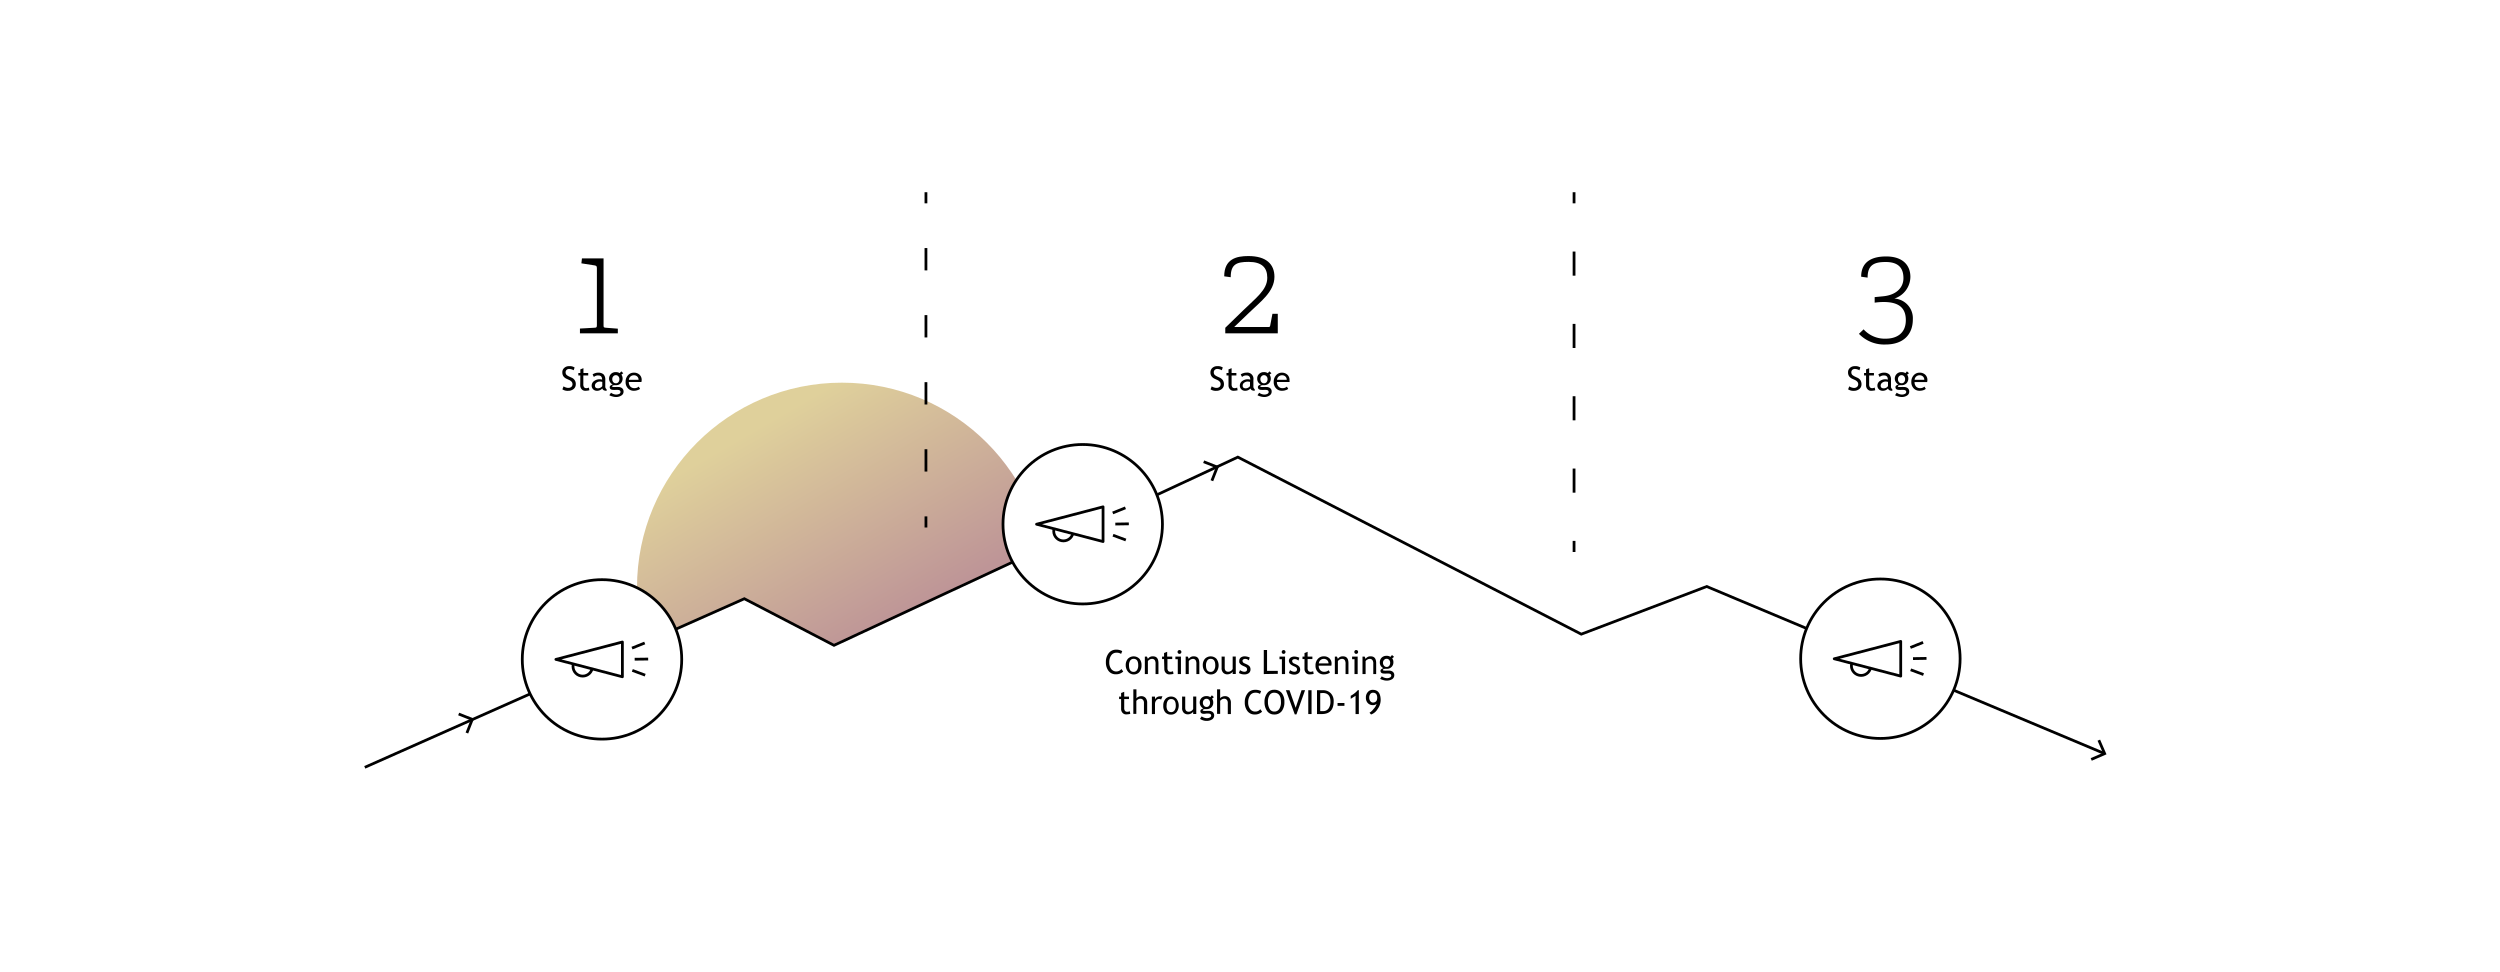 <svg xmlns="http://www.w3.org/2000/svg" xmlns:xlink="http://www.w3.org/1999/xlink" viewBox="0 0 450 175"><defs><style>.cls-1,.cls-3,.cls-7{fill:#fff;}.cls-2{fill:url(#linear-gradient);}.cls-3,.cls-4,.cls-5,.cls-6,.cls-7,.cls-8{stroke:#000;stroke-width:0.5px;}.cls-3,.cls-4,.cls-5,.cls-6,.cls-8{stroke-miterlimit:10;}.cls-4,.cls-5,.cls-6{fill:none;}.cls-5{stroke-dasharray:4.02 8.05;}.cls-6{stroke-dasharray:4.34 8.68;}.cls-7{stroke-linejoin:round;}.cls-8{fill:#e5e8ec;}</style><linearGradient id="linear-gradient" x1="133.09" y1="73.81" x2="169.68" y2="137.18" gradientUnits="userSpaceOnUse"><stop offset="0.06" stop-color="#dfd09b"/><stop offset="0.64" stop-color="#be9597"/></linearGradient></defs><g id="Layer_2" data-name="Layer 2"><g id="Layer_4" data-name="Layer 4"><rect class="cls-1" width="450" height="175"/><circle class="cls-2" cx="151.54" cy="105.76" r="36.88"/><rect class="cls-1" x="94.01" y="134.86" width="112.46" height="30.75"/><polyline class="cls-3" points="65.66 138.12 133.98 107.77 150.12 116.16 222.81 82.28 284.63 114.15 307.21 105.57 378.7 135.6"/><path d="M202,117.2l-.2.5a1.46,1.46,0,0,0-.88-.21,1.08,1.08,0,0,0-.91.49,2.1,2.1,0,0,0-.34,1.25,1.91,1.91,0,0,0,.35,1.19,1.16,1.16,0,0,0,1.83,0l.33.45a1.78,1.78,0,0,1-1.32.5,1.6,1.6,0,0,1-1.32-.6,2.52,2.52,0,0,1-.48-1.6,2.49,2.49,0,0,1,.51-1.6,1.65,1.65,0,0,1,1.33-.63A2.12,2.12,0,0,1,202,117.2Z"/><path d="M202.63,119.76a1.73,1.73,0,0,1,.39-1.18,1.46,1.46,0,0,1,2.08,0,1.73,1.73,0,0,1,.37,1.19,1.77,1.77,0,0,1-.38,1.19,1.32,1.32,0,0,1-1,.44,1.29,1.29,0,0,1-1-.44A1.79,1.79,0,0,1,202.63,119.76Zm.59,0c0,.78.27,1.18.83,1.18a.71.71,0,0,0,.61-.32,1.46,1.46,0,0,0,.22-.86c0-.78-.27-1.17-.83-1.17a.71.71,0,0,0-.61.31A1.44,1.44,0,0,0,203.22,119.76Z"/><path d="M208,121.33v-1.82a1.19,1.19,0,0,0-.15-.7.6.6,0,0,0-.51-.21.8.8,0,0,0-.4.12.88.88,0,0,0-.32.28v2.33h-.55v-3.14h.38l.17.41a1,1,0,0,1,.9-.46c.69,0,1,.41,1,1.25v1.94Z"/><path d="M209.53,118.63h-.36v-.44h.36v-.65l.56-.22v.87H211v.44h-.86v1.56a.89.89,0,0,0,.13.56.49.49,0,0,0,.43.17.92.92,0,0,0,.44-.11l.09.49a3,3,0,0,1-.76.09.81.81,0,0,1-.63-.28,1,1,0,0,1-.26-.7Z"/><path d="M212,121.33v-2.67h-.43v-.47h1v3.14Zm.31-4.32a.34.34,0,0,1,.34.34.33.33,0,0,1-.1.25.37.37,0,0,1-.24.1.33.33,0,0,1-.24-.1.34.34,0,0,1-.11-.25.34.34,0,0,1,.35-.34Z"/><path d="M215.35,121.33v-1.82a1.19,1.19,0,0,0-.15-.7.58.58,0,0,0-.5-.21,1,1,0,0,0-.72.4v2.33h-.56v-3.14h.38l.18.41a1,1,0,0,1,.9-.46c.69,0,1,.41,1,1.25v1.94Z"/><path d="M216.5,119.76a1.73,1.73,0,0,1,.39-1.18,1.45,1.45,0,0,1,2.07,0,2,2,0,0,1,0,2.38,1.29,1.29,0,0,1-1,.44,1.32,1.32,0,0,1-1-.44A1.78,1.78,0,0,1,216.5,119.76Zm.58,0c0,.78.28,1.18.84,1.18a.71.71,0,0,0,.61-.32,1.46,1.46,0,0,0,.22-.86c0-.78-.28-1.17-.83-1.17a.7.7,0,0,0-.61.31A1.44,1.44,0,0,0,217.08,119.76Z"/><path d="M220.45,118.19v2q0,.72.63.72a.83.83,0,0,0,.5-.16.64.64,0,0,0,.3-.36v-2.21h.56v3.14h-.56v-.43a.89.89,0,0,1-.37.34,1.17,1.17,0,0,1-.55.15,1,1,0,0,1-.79-.3,1.14,1.14,0,0,1-.28-.84v-2.06Z"/><path d="M223,121.14l.2-.52a1.52,1.52,0,0,0,.75.3c.34,0,.52-.14.52-.43s-.17-.39-.5-.54a3.42,3.42,0,0,1-.52-.26,1.15,1.15,0,0,1-.23-.21,1.05,1.05,0,0,1-.15-.24.86.86,0,0,1,0-.28.73.73,0,0,1,.28-.61,1.17,1.17,0,0,1,.73-.21,2.46,2.46,0,0,1,.87.21l-.16.52a1,1,0,0,0-.67-.27.59.59,0,0,0-.33.1.28.28,0,0,0-.14.24.49.49,0,0,0,.34.45l.4.18a1.59,1.59,0,0,1,.54.38.89.89,0,0,1,.16.54.82.82,0,0,1-.29.66,1.27,1.27,0,0,1-.82.24A1.87,1.87,0,0,1,223,121.14Z"/><path d="M227.48,121.33V117h.59v3.76H230v.53Z"/><path d="M230.74,121.33v-2.67h-.43v-.47h1v3.14Zm.31-4.32a.31.31,0,0,1,.24.1.33.33,0,0,1,.1.24.33.33,0,0,1-.1.25.35.35,0,0,1-.24.1.34.34,0,0,1-.34-.35.34.34,0,0,1,.34-.34Z"/><path d="M232,121.14l.2-.52a1.52,1.52,0,0,0,.75.3c.34,0,.51-.14.51-.43s-.16-.39-.5-.54a3.71,3.71,0,0,1-.51-.26.93.93,0,0,1-.23-.21.79.79,0,0,1-.15-.24A.87.87,0,0,1,232,119a.73.73,0,0,1,.28-.61,1.2,1.2,0,0,1,.74-.21,2.41,2.41,0,0,1,.86.21l-.16.52a1,1,0,0,0-.66-.27.62.62,0,0,0-.34.1.27.27,0,0,0-.13.24.48.48,0,0,0,.34.45l.4.18a1.54,1.54,0,0,1,.53.38.89.89,0,0,1,.17.54.8.8,0,0,1-.3.66,1.27,1.27,0,0,1-.82.24A1.8,1.8,0,0,1,232,121.14Z"/><path d="M234.81,118.63h-.36v-.44h.36v-.65l.56-.22v.87h.86v.44h-.86v1.56a.89.89,0,0,0,.13.56.51.51,0,0,0,.43.17.92.92,0,0,0,.44-.11l.09.49a3,3,0,0,1-.76.09.81.81,0,0,1-.63-.28,1,1,0,0,1-.26-.7Z"/><path d="M239.64,119.82h-2.27a1.09,1.09,0,0,0,.31.84.89.89,0,0,0,.68.26,1.15,1.15,0,0,0,.8-.28l.23.4a1.08,1.08,0,0,1-.39.23,2.23,2.23,0,0,1-.75.12,1.36,1.36,0,0,1-1-.4,1.57,1.57,0,0,1-.46-1.19,1.71,1.71,0,0,1,.47-1.25,1.39,1.39,0,0,1,1-.41,1.42,1.42,0,0,1,1.05.37,1.3,1.3,0,0,1,.37,1A1.86,1.86,0,0,1,239.64,119.82Zm-1.36-1.22a.88.88,0,0,0-.62.24.9.9,0,0,0-.27.57h1.74a.76.76,0,0,0-.22-.56A.83.83,0,0,0,238.28,118.6Z"/><path d="M242.2,121.33v-1.82a1.19,1.19,0,0,0-.15-.7.6.6,0,0,0-.51-.21.8.8,0,0,0-.4.12.88.88,0,0,0-.32.28v2.33h-.55v-3.14h.38l.17.41a1,1,0,0,1,.9-.46c.69,0,1,.41,1,1.25v1.94Z"/><path d="M243.81,121.33v-2.67h-.43v-.47h1v3.14Zm.31-4.32a.31.31,0,0,1,.24.1.33.33,0,0,1,.1.24.33.33,0,0,1-.1.25.35.35,0,0,1-.24.1.34.34,0,0,1-.34-.35.32.32,0,0,1,.09-.24A.33.33,0,0,1,244.12,117Z"/><path d="M247.19,121.33v-1.82a1.11,1.11,0,0,0-.16-.7.56.56,0,0,0-.5-.21.8.8,0,0,0-.4.12.88.88,0,0,0-.32.28v2.33h-.56v-3.14h.39l.17.41a1,1,0,0,1,.9-.46c.69,0,1,.41,1,1.25v1.94Z"/><path d="M248.42,122.19l.3-.45a1.61,1.61,0,0,0,.9.33,1.1,1.1,0,0,0,.59-.13.38.38,0,0,0,.22-.32c0-.26-.18-.38-.55-.38a2.05,2.05,0,0,0-.34,0,2.33,2.33,0,0,1-.38,0c-.45,0-.67-.17-.67-.51a.36.36,0,0,1,.16-.28,1,1,0,0,1,.38-.18,1.09,1.09,0,0,1-.66-1.08,1.13,1.13,0,0,1,.34-.82,1.19,1.19,0,0,1,.85-.32,1.16,1.16,0,0,1,.72.19l.28-.34.37.34-.34.26a1.09,1.09,0,0,1,.22.72,1.12,1.12,0,0,1-.3.8,1.2,1.2,0,0,1-.78.37l-.46,0a.66.66,0,0,0-.22.06c-.09,0-.13.08-.13.14s.09.12.28.12a2.51,2.51,0,0,0,.4,0,2.73,2.73,0,0,1,.39,0,1.05,1.05,0,0,1,.72.22.75.75,0,0,1,.26.62.84.84,0,0,1-.38.7,1.78,1.78,0,0,1-1,.26,1.91,1.91,0,0,1-.64-.11A1.94,1.94,0,0,1,248.42,122.19Zm1.18-3.61a.59.59,0,0,0-.47.21.69.69,0,0,0-.19.5.8.8,0,0,0,.18.54.61.61,0,0,0,.48.22.55.55,0,0,0,.46-.21.88.88,0,0,0,.17-.55.73.73,0,0,0-.18-.5A.57.57,0,0,0,249.6,118.58Z"/><path d="M201.8,125.83h-.36v-.44h.36v-.65l.56-.22v.87h.86v.44h-.86v1.56a.89.89,0,0,0,.13.56.49.49,0,0,0,.43.17.92.92,0,0,0,.44-.11l.09.49a3.1,3.1,0,0,1-.76.09.81.81,0,0,1-.63-.28,1,1,0,0,1-.26-.7Z"/><path d="M205.91,128.53v-2a.79.79,0,0,0-.17-.55.59.59,0,0,0-.48-.21.81.81,0,0,0-.41.12.85.85,0,0,0-.31.28v2.33H204v-4.42h.56v1.63a.77.77,0,0,1,.36-.29,1.12,1.12,0,0,1,.51-.11,1,1,0,0,1,.78.32,1.33,1.33,0,0,1,.28.9v2Z"/><path d="M209,125.93a.66.66,0,0,0-.36-.13.67.67,0,0,0-.52.28,1,1,0,0,0-.22.65v1.8h-.56v-3.14h.56v.51a1,1,0,0,1,.91-.56,2.15,2.15,0,0,1,.43,0Z"/><path d="M209.39,127a1.73,1.73,0,0,1,.39-1.18,1.32,1.32,0,0,1,1-.44,1.27,1.27,0,0,1,1,.43,2,2,0,0,1,0,2.38,1.27,1.27,0,0,1-1,.44,1.32,1.32,0,0,1-1.05-.44A1.78,1.78,0,0,1,209.39,127Zm.58,0c0,.78.28,1.18.84,1.18a.71.71,0,0,0,.61-.32,1.46,1.46,0,0,0,.22-.86c0-.78-.28-1.17-.83-1.17a.7.7,0,0,0-.61.31A1.44,1.44,0,0,0,210,127Z"/><path d="M213.34,125.39v2q0,.72.63.72a.83.83,0,0,0,.5-.16.68.68,0,0,0,.3-.36v-2.21h.56v3.14h-.56v-.43a.89.89,0,0,1-.37.34,1.17,1.17,0,0,1-.55.15,1,1,0,0,1-.79-.3,1.14,1.14,0,0,1-.28-.84v-2.06Z"/><path d="M216,129.39l.3-.44a1.67,1.67,0,0,0,.89.32,1.14,1.14,0,0,0,.6-.13.37.37,0,0,0,.22-.32c0-.26-.19-.38-.55-.38a2,2,0,0,0-.34,0,2.43,2.43,0,0,1-.39.05c-.44,0-.66-.17-.66-.5a.38.38,0,0,1,.15-.29,1.17,1.17,0,0,1,.39-.18,1.19,1.19,0,0,1-.32-1.9,1.21,1.21,0,0,1,.85-.32,1.16,1.16,0,0,1,.72.19l.28-.34.36.34-.33.26a1.14,1.14,0,0,1,.21.72,1.13,1.13,0,0,1-1.07,1.17l-.46,0a.61.61,0,0,0-.22.06c-.09,0-.14.08-.14.14s.1.12.29.12a2.41,2.41,0,0,0,.39,0,2.83,2.83,0,0,1,.4,0,1.05,1.05,0,0,1,.72.22.78.78,0,0,1,.26.62.83.83,0,0,1-.39.7,1.74,1.74,0,0,1-1,.26,1.87,1.87,0,0,1-.64-.11A1.7,1.7,0,0,1,216,129.39Zm1.18-3.61a.6.6,0,0,0-.48.21.73.73,0,0,0-.18.5.8.8,0,0,0,.18.54.59.59,0,0,0,.48.22.56.56,0,0,0,.46-.21.88.88,0,0,0,.17-.55.73.73,0,0,0-.18-.5A.57.57,0,0,0,217.16,125.78Z"/><path d="M221,128.53v-2a.79.79,0,0,0-.17-.55.59.59,0,0,0-.48-.21.81.81,0,0,0-.41.12.85.85,0,0,0-.31.28v2.33h-.56v-4.42h.56v1.63a.77.77,0,0,1,.36-.29,1.12,1.12,0,0,1,.51-.11,1,1,0,0,1,.78.32,1.33,1.33,0,0,1,.28.9v2Z"/><path d="M227,124.4l-.2.5a1.46,1.46,0,0,0-.88-.21,1.08,1.08,0,0,0-.91.49,2.17,2.17,0,0,0-.34,1.25,1.91,1.91,0,0,0,.35,1.19,1.08,1.08,0,0,0,.91.46,1.06,1.06,0,0,0,.92-.43l.33.45a1.79,1.79,0,0,1-1.32.51,1.61,1.61,0,0,1-1.32-.61,2.52,2.52,0,0,1-.48-1.6,2.49,2.49,0,0,1,.51-1.6,1.65,1.65,0,0,1,1.33-.63A2.12,2.12,0,0,1,227,124.4Z"/><path d="M227.61,126.35a2.56,2.56,0,0,1,.47-1.56,1.48,1.48,0,0,1,1.26-.63,1.68,1.68,0,0,1,1.37.58,2.45,2.45,0,0,1,.48,1.61,2.6,2.6,0,0,1-.48,1.66,1.64,1.64,0,0,1-1.37.6,1.5,1.5,0,0,1-1.27-.64A2.72,2.72,0,0,1,227.61,126.35Zm.62,0a2.43,2.43,0,0,0,.29,1.23.92.92,0,0,0,.82.5,1,1,0,0,0,.92-.46,2.19,2.19,0,0,0,.31-1.27c0-1.11-.41-1.66-1.23-1.66a.93.93,0,0,0-.83.45A2.21,2.21,0,0,0,228.23,126.35Z"/><path d="M233.36,128.59h-.3l-1.6-4.35h.65l1.11,3.16,1.06-3.16h.63Z"/><path d="M235.49,128.53v-4.29h.59v4.29Z"/><path d="M237.92,128.53h-.86v-4.29l1.05,0a1.88,1.88,0,0,1,1.43.55,2,2,0,0,1,.52,1.45C240.06,127.76,239.35,128.53,237.92,128.53Zm-.28-3.76V128l.49,0a1.15,1.15,0,0,0,1-.46,2.07,2.07,0,0,0,.35-1.28c0-1-.46-1.52-1.37-1.52Z"/><path d="M240.76,127.05v-.51H242v.51Z"/><path d="M244,128.53v-3.29l-.87.55v-.55a4.63,4.63,0,0,0,.7-.46,3.48,3.48,0,0,0,.58-.56h.18v4.31Z"/><path d="M246.79,128.61l-.28-.32a2.46,2.46,0,0,0,.74-.69,2.17,2.17,0,0,0,.54-.91.9.9,0,0,1-.67.23,1.2,1.2,0,0,1-.91-.36,1.38,1.38,0,0,1-.35-1,1.4,1.4,0,0,1,.36-1,1.13,1.13,0,0,1,.88-.39c.94,0,1.42.63,1.42,1.88a2.82,2.82,0,0,1-.56,1.59A2.18,2.18,0,0,1,246.79,128.61Zm1.11-3c0-.61-.25-.92-.75-.92a.59.59,0,0,0-.5.24,1,1,0,0,0-.19.63,1,1,0,0,0,.2.65.62.62,0,0,0,.5.25C247.65,126.43,247.9,126.14,247.9,125.58Z"/><path d="M217.9,70.08l.21-.54a1.31,1.31,0,0,0,.41.2,1.25,1.25,0,0,0,.44.08.83.83,0,0,0,.55-.18.62.62,0,0,0,.2-.48.71.71,0,0,0-.11-.4,1.4,1.4,0,0,0-.58-.41l-.35-.16a1.36,1.36,0,0,1-.61-.49,1.2,1.2,0,0,1-.18-.67,1.07,1.07,0,0,1,.34-.8,1.25,1.25,0,0,1,.88-.32,1.56,1.56,0,0,1,1,.24l-.18.5a1.29,1.29,0,0,0-.35-.16,1.53,1.53,0,0,0-.45-.08.66.66,0,0,0-.47.17.62.62,0,0,0-.17.44.73.73,0,0,0,.06.3.62.62,0,0,0,.17.22,3.22,3.22,0,0,0,.45.26l.35.16a1.41,1.41,0,0,1,.62.5,1.37,1.37,0,0,1,.18.74,1.06,1.06,0,0,1-.39.82,1.56,1.56,0,0,1-1,.33A1.68,1.68,0,0,1,217.9,70.08Z"/><path d="M221.13,67.58h-.36v-.44h.36v-.65l.56-.22v.87h.86v.44h-.86v1.56a.91.91,0,0,0,.13.56.52.52,0,0,0,.43.17,1.06,1.06,0,0,0,.44-.11l.08.49a3,3,0,0,1-.76.09.8.8,0,0,1-.62-.28,1,1,0,0,1-.26-.7Z"/><path d="M225.08,69.92a1.22,1.22,0,0,1-1,.42.87.87,0,0,1-.64-.27.9.9,0,0,1-.27-.67,1,1,0,0,1,.42-.8,1.64,1.64,0,0,1,1.06-.33,1.25,1.25,0,0,1,.4.07c0-.51-.23-.76-.68-.76a1.05,1.05,0,0,0-.8.28l-.24-.46a1.29,1.29,0,0,1,.44-.22,1.55,1.55,0,0,1,.54-.1,1.12,1.12,0,0,1,1.3,1.3v1.13a.59.59,0,0,0,.24.55v.27a1.16,1.16,0,0,1-.51-.09A.57.57,0,0,1,225.08,69.92ZM225,68.74a2,2,0,0,0-.37-.06,1,1,0,0,0-.69.22.62.62,0,0,0-.26.51c0,.33.19.49.57.49a1,1,0,0,0,.75-.4Z"/><path d="M226.35,71.14l.3-.45a1.61,1.61,0,0,0,.9.33,1.2,1.2,0,0,0,.59-.13.38.38,0,0,0,.22-.33c0-.25-.18-.38-.55-.38l-.34,0a2.33,2.33,0,0,1-.38,0c-.45,0-.67-.17-.67-.51a.36.36,0,0,1,.15-.28,1.17,1.17,0,0,1,.39-.18,1.1,1.1,0,0,1-.66-1.08,1.08,1.08,0,0,1,.34-.82,1.18,1.18,0,0,1,.85-.33,1.23,1.23,0,0,1,.72.19l.28-.33.37.34-.34.25a1.2,1.2,0,0,1,.22.73,1.14,1.14,0,0,1-.3.8,1.2,1.2,0,0,1-.78.37l-.46,0-.22.07c-.09,0-.13.08-.13.14s.09.12.28.12a2.83,2.83,0,0,0,.4,0,2.31,2.31,0,0,1,.39,0,1.05,1.05,0,0,1,.72.22.74.74,0,0,1,.26.61.8.8,0,0,1-.39.7,1.65,1.65,0,0,1-1,.27,2.15,2.15,0,0,1-.64-.11A1.7,1.7,0,0,1,226.35,71.14Zm1.18-3.61a.58.58,0,0,0-.47.21.67.67,0,0,0-.19.49.85.85,0,0,0,.18.55.6.6,0,0,0,.48.21.55.55,0,0,0,.46-.21.86.86,0,0,0,.17-.55.71.71,0,0,0-.18-.49A.57.57,0,0,0,227.53,67.53Z"/><path d="M232.12,68.76h-2.27a1.15,1.15,0,0,0,.31.85.93.93,0,0,0,.68.26,1.15,1.15,0,0,0,.8-.28l.23.4a.89.89,0,0,1-.39.22,2,2,0,0,1-.75.13,1.41,1.41,0,0,1-1-.4,1.58,1.58,0,0,1-.46-1.19,1.7,1.7,0,0,1,.47-1.25,1.36,1.36,0,0,1,1-.42,1.42,1.42,0,0,1,1,.38,1.27,1.27,0,0,1,.37,1A1.18,1.18,0,0,1,232.12,68.76Zm-1.35-1.21a.88.88,0,0,0-.63.24.85.85,0,0,0-.27.57h1.74a.79.79,0,0,0-.21-.56A.82.82,0,0,0,230.77,67.55Z"/><path d="M220.55,60v-1l3.21-3.12c2.24-2.21,4.35-3.67,4.35-5.88,0-1.85-1-2.86-3.36-2.86-2.19,0-3.22.44-3.22,2.76l-1.17-.16c0-3.15,2.23-3.65,4.34-3.65,3.29,0,4.7,1.51,4.7,3.74,0,2.69-2.59,4.54-4.53,6.43l-2.71,2.6h6.09c.27,0,.34,0,.39-.27l.4-2.11H230V60Z"/><path d="M101.23,70.08l.21-.54a1.42,1.42,0,0,0,.41.2,1.25,1.25,0,0,0,.44.08.81.81,0,0,0,.55-.18.63.63,0,0,0,.21-.48.72.72,0,0,0-.12-.4,1.34,1.34,0,0,0-.58-.41l-.35-.16a1.42,1.42,0,0,1-.61-.49,1.28,1.28,0,0,1-.17-.67,1,1,0,0,1,.34-.8,1.21,1.21,0,0,1,.87-.32,1.56,1.56,0,0,1,1,.24l-.17.5a1.57,1.57,0,0,0-.36-.16,1.53,1.53,0,0,0-.45-.08.68.68,0,0,0-.47.17.62.62,0,0,0-.17.44.73.73,0,0,0,.06.3.65.65,0,0,0,.18.22,2.32,2.32,0,0,0,.45.26l.35.16a1.22,1.22,0,0,1,.79,1.24,1.06,1.06,0,0,1-.39.82,1.54,1.54,0,0,1-1,.33A1.7,1.7,0,0,1,101.23,70.08Z"/><path d="M104.46,67.58h-.36v-.44h.36v-.65l.56-.22v.87h.86v.44H105v1.56a.91.91,0,0,0,.13.56.52.52,0,0,0,.43.17,1.06,1.06,0,0,0,.44-.11l.09.49a3,3,0,0,1-.76.09.81.81,0,0,1-.63-.28,1,1,0,0,1-.26-.7Z"/><path d="M108.41,69.92a1.22,1.22,0,0,1-1,.42.89.89,0,0,1-.64-.27.9.9,0,0,1-.27-.67,1,1,0,0,1,.42-.8,1.66,1.66,0,0,1,1.06-.33,1.25,1.25,0,0,1,.4.07c0-.51-.22-.76-.68-.76a1.07,1.07,0,0,0-.8.28l-.23-.46a1.23,1.23,0,0,1,.43-.22,1.55,1.55,0,0,1,.54-.1,1.4,1.4,0,0,1,1,.31,1.35,1.35,0,0,1,.31,1v1.13a.59.59,0,0,0,.24.55v.27a1.09,1.09,0,0,1-.5-.09A.55.55,0,0,1,108.41,69.92Zm0-1.18a1.91,1.91,0,0,0-.37-.06,1,1,0,0,0-.69.22.64.64,0,0,0-.26.51c0,.33.19.49.58.49a1,1,0,0,0,.74-.4Z"/><path d="M109.68,71.14l.3-.45a1.67,1.67,0,0,0,.9.33,1.27,1.27,0,0,0,.6-.13.39.39,0,0,0,.21-.33c0-.25-.18-.38-.55-.38l-.34,0a2.33,2.33,0,0,1-.38,0c-.45,0-.67-.17-.67-.51a.35.35,0,0,1,.16-.28,1,1,0,0,1,.39-.18,1.18,1.18,0,0,1-.32-1.9,1.17,1.17,0,0,1,.84-.33,1.29,1.29,0,0,1,.73.19l.28-.33.36.34-.34.25a1.26,1.26,0,0,1-.08,1.53,1.15,1.15,0,0,1-.77.37l-.46,0a.9.9,0,0,0-.22.07c-.1,0-.14.08-.14.14s.09.12.29.12a2.91,2.91,0,0,0,.39,0,2.51,2.51,0,0,1,.39,0,1.1,1.1,0,0,1,.73.22.77.77,0,0,1,.26.61.8.8,0,0,1-.39.7,1.7,1.7,0,0,1-1,.27,2.21,2.21,0,0,1-.64-.11A1.94,1.94,0,0,1,109.68,71.14Zm1.18-3.61a.59.59,0,0,0-.47.21.71.71,0,0,0-.18.49.84.84,0,0,0,.17.55.6.6,0,0,0,.48.21.55.55,0,0,0,.46-.21.81.81,0,0,0,.17-.55.71.71,0,0,0-.18-.49A.57.57,0,0,0,110.86,67.53Z"/><path d="M115.45,68.76h-2.26a1.14,1.14,0,0,0,.3.85,1,1,0,0,0,.68.26,1.15,1.15,0,0,0,.8-.28l.24.4a1,1,0,0,1-.4.22,2,2,0,0,1-.74.13,1.43,1.43,0,0,1-1-.4,1.58,1.58,0,0,1-.46-1.19,1.7,1.7,0,0,1,.47-1.25,1.38,1.38,0,0,1,1-.42,1.42,1.42,0,0,1,1.05.38,1.27,1.27,0,0,1,.37,1A1.18,1.18,0,0,1,115.45,68.76Zm-1.35-1.21a.88.88,0,0,0-.63.24.85.85,0,0,0-.27.57h1.74a.79.79,0,0,0-.21-.56A.82.82,0,0,0,114.1,67.55Z"/><path d="M104.39,60v-.86l2.66-.15c.34,0,.39-.12.39-.48V48.28c0-.4-.12-.43-.36-.5l-2.43-.38.1-.89h3.89v12c0,.39,0,.43.38.48l2.19.17V60Z"/><path d="M332.66,70.08l.21-.54a1.42,1.42,0,0,0,.41.2,1.28,1.28,0,0,0,.44.09.81.81,0,0,0,.55-.19.63.63,0,0,0,.21-.48.72.72,0,0,0-.12-.4,1.4,1.4,0,0,0-.58-.41l-.35-.16a1.42,1.42,0,0,1-.61-.49,1.19,1.19,0,0,1-.17-.67,1,1,0,0,1,.34-.8,1.21,1.21,0,0,1,.87-.32,1.56,1.56,0,0,1,1,.24l-.17.51a1.21,1.21,0,0,0-.36-.17,1.53,1.53,0,0,0-.45-.08.66.66,0,0,0-.47.17.62.62,0,0,0-.17.44.73.73,0,0,0,.06.3.55.55,0,0,0,.18.22,2.49,2.49,0,0,0,.44.26l.36.17a1.3,1.3,0,0,1,.61.49,1.37,1.37,0,0,1,.18.74,1.06,1.06,0,0,1-.39.82,1.54,1.54,0,0,1-1,.33A1.7,1.7,0,0,1,332.66,70.08Z"/><path d="M335.89,67.58h-.36v-.44h.36v-.65l.56-.22v.87h.86v.44h-.86v1.56a.91.91,0,0,0,.13.56.52.52,0,0,0,.43.17,1.06,1.06,0,0,0,.44-.11l.09.49a3,3,0,0,1-.76.09.81.81,0,0,1-.63-.28,1,1,0,0,1-.26-.7Z"/><path d="M339.84,69.92a1.22,1.22,0,0,1-1,.42.89.89,0,0,1-.64-.27.9.9,0,0,1-.27-.67,1,1,0,0,1,.42-.8,1.66,1.66,0,0,1,1.06-.33,1.25,1.25,0,0,1,.4.07c0-.5-.22-.76-.68-.76a1.11,1.11,0,0,0-.8.28l-.23-.46a1.23,1.23,0,0,1,.43-.22,1.55,1.55,0,0,1,.54-.1,1.4,1.4,0,0,1,1,.31,1.35,1.35,0,0,1,.31,1v1.13a.58.58,0,0,0,.24.55v.28a1.07,1.07,0,0,1-.5-.1A.55.55,0,0,1,339.84,69.92Zm0-1.18a1.91,1.91,0,0,0-.37-.06,1,1,0,0,0-.69.22.64.64,0,0,0-.26.51c0,.33.19.49.57.49a.92.92,0,0,0,.75-.4Z"/><path d="M341.11,71.14l.3-.45a1.67,1.67,0,0,0,.9.33,1.2,1.2,0,0,0,.59-.13.38.38,0,0,0,.22-.33c0-.25-.18-.38-.55-.38l-.34,0a2.33,2.33,0,0,1-.38,0c-.45,0-.67-.17-.67-.51a.36.36,0,0,1,.16-.28,1,1,0,0,1,.39-.18,1.18,1.18,0,0,1-.32-1.9,1.15,1.15,0,0,1,.84-.33,1.29,1.29,0,0,1,.73.19l.27-.33.37.34-.34.25a1.26,1.26,0,0,1-.08,1.53,1.18,1.18,0,0,1-.77.37l-.46,0a.9.9,0,0,0-.22.07c-.1,0-.14.08-.14.14s.09.12.29.12a2.91,2.91,0,0,0,.39,0,2.51,2.51,0,0,1,.39,0,1.1,1.1,0,0,1,.73.22.76.76,0,0,1,.25.61.79.79,0,0,1-.38.7,1.7,1.7,0,0,1-1,.27,2.21,2.21,0,0,1-.64-.11A1.94,1.94,0,0,1,341.11,71.14Zm1.18-3.61a.59.59,0,0,0-.47.21.72.72,0,0,0-.19.5.84.84,0,0,0,.18.54.6.6,0,0,0,.48.21.55.55,0,0,0,.46-.21.8.8,0,0,0,.17-.54.71.71,0,0,0-.18-.5A.57.57,0,0,0,342.29,67.53Z"/><path d="M346.88,68.77h-2.26a1.14,1.14,0,0,0,.3.84,1,1,0,0,0,.68.26,1.15,1.15,0,0,0,.8-.28l.24.4a1.14,1.14,0,0,1-.4.23,2.17,2.17,0,0,1-.74.12,1.43,1.43,0,0,1-1-.4,1.57,1.57,0,0,1-.46-1.19,1.71,1.71,0,0,1,.47-1.25,1.38,1.38,0,0,1,1-.42,1.42,1.42,0,0,1,1.05.38,1.29,1.29,0,0,1,.37,1A1.27,1.27,0,0,1,346.88,68.77Zm-1.35-1.22a.87.87,0,0,0-.9.81h1.74a.79.79,0,0,0-.21-.56A.82.82,0,0,0,345.53,67.55Z"/><path d="M344.31,57.5c0,2.59-1.58,4.51-4.92,4.51a6.28,6.28,0,0,1-4.78-1.92l.84-.81a5.12,5.12,0,0,0,4,1.68c1.75,0,3.6-.8,3.6-3.34,0-2.38-1.49-3.26-4-3.26a11.88,11.88,0,0,0-1.61.12v-1l1.54-.15c2.42-.24,3.64-1.6,3.64-3.26,0-1.85-.93-2.91-3.19-2.91-2.09,0-3.26.53-3.26,2.81l-1.16-.16c0-3,2.38-3.65,4.49-3.65,3.15,0,4.37,1.73,4.37,3.67a4.15,4.15,0,0,1-2.88,3.91A3.55,3.55,0,0,1,344.31,57.5Z"/><polyline class="cls-4" points="82.56 128.52 85.01 129.49 84.04 131.94"/><polyline class="cls-4" points="216.66 83.11 219.11 84.08 218.14 86.53"/><polyline class="cls-4" points="377.79 133.23 378.84 135.65 376.42 136.7"/><line class="cls-4" x1="166.67" y1="34.6" x2="166.67" y2="36.6"/><line class="cls-5" x1="166.67" y1="44.65" x2="166.67" y2="88.92"/><line class="cls-4" x1="166.67" y1="92.95" x2="166.67" y2="94.95"/><line class="cls-4" x1="283.33" y1="34.6" x2="283.33" y2="36.6"/><line class="cls-6" x1="283.33" y1="45.28" x2="283.33" y2="93.02"/><line class="cls-4" x1="283.33" y1="97.36" x2="283.33" y2="99.36"/><circle class="cls-3" cx="108.36" cy="118.69" r="14.35"/><circle class="cls-4" cx="104.89" cy="119.95" r="1.75"/><polygon class="cls-7" points="112.03 118.69 112.03 121.82 100.06 118.69 112.03 115.56 112.03 118.69"/><line class="cls-8" x1="114.24" y1="118.66" x2="116.67" y2="118.63"/><line class="cls-8" x1="113.82" y1="120.67" x2="116.13" y2="121.53"/><line class="cls-8" x1="113.76" y1="116.66" x2="116.05" y2="115.74"/><circle class="cls-3" cx="194.89" cy="94.36" r="14.35"/><circle class="cls-4" cx="191.42" cy="95.61" r="1.75"/><polygon class="cls-7" points="198.55 94.36 198.55 97.48 186.58 94.36 198.55 91.23 198.55 94.36"/><line class="cls-8" x1="200.76" y1="94.33" x2="203.19" y2="94.29"/><line class="cls-8" x1="200.34" y1="96.34" x2="202.65" y2="97.2"/><line class="cls-8" x1="200.29" y1="92.33" x2="202.58" y2="91.41"/><circle class="cls-3" cx="338.47" cy="118.57" r="14.35"/><circle class="cls-4" cx="335" cy="119.83" r="1.75"/><polygon class="cls-7" points="342.13 118.58 342.13 121.7 330.16 118.58 342.13 115.45 342.13 118.58"/><line class="cls-8" x1="344.34" y1="118.55" x2="346.77" y2="118.51"/><line class="cls-8" x1="343.92" y1="120.56" x2="346.23" y2="121.42"/><line class="cls-8" x1="343.87" y1="116.55" x2="346.16" y2="115.63"/></g></g></svg>